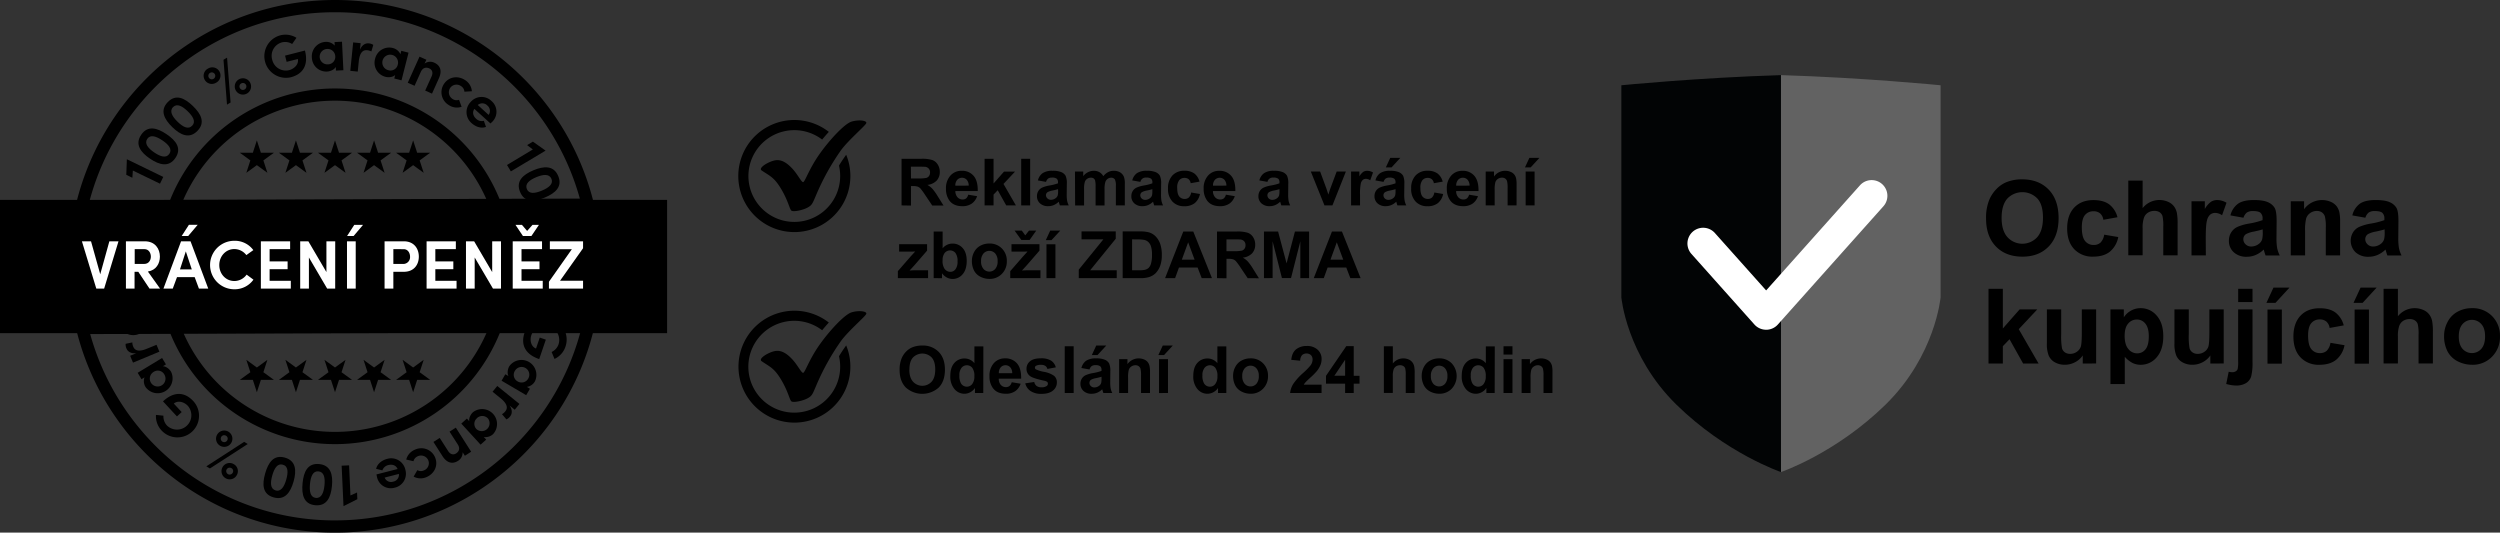 <svg xmlns="http://www.w3.org/2000/svg" xmlns:xlink="http://www.w3.org/1999/xlink"
     id="a64a2e53-321a-4b37-ae63-598e8778d7ee" data-name="Layer 1" viewBox="0 0 1340.52 285.6">
  <rect x="0" y="0" width="1340.52" height="285.6" fill="#333333" stroke="none"/>
  <defs>
    <clipPath id="ecb5b73b-c7bc-465d-aa80-4efab148ccb5" transform="translate(-1.36 -2.61)">
      <rect x="-1356.33" y="-569.1" width="1967.2" height="983.6" fill="none"></rect>
    </clipPath>
  </defs>
  <g>
    <g>
      <path d="M956.33,42.89V255.73s29.43-10,56.15-36.23S1041.92,162,1041.92,162V48.33S1000.71,44.25,956.33,42.89Z"
            transform="translate(-1.36 -2.61)" fill="#626262"></path>
      <path d="M956.33,42.89V255.73s-29.44-10-56.15-36.23S870.74,162,870.74,162V48.33S912,44.25,956.33,42.89Z"
            transform="translate(-1.36 -2.61)" fill="#020405"></path>
    </g>
    <path
      d="M948.38,179.42a8.42,8.42,0,0,1-6.29-2.81l-33.77-37.84a8.42,8.42,0,0,1,12.57-11.22l27.49,30.79L998.67,102a8.43,8.43,0,1,1,12.58,11.23l-56.59,63.39a8.42,8.42,0,0,1-6.28,2.81Z"
      transform="translate(-1.36 -2.61)" fill="#fff"></path>
  </g>
  <g>
    <path
      d="M1066.3,119.75a25.31,25.31,0,0,1,1.84-10.28,18.78,18.78,0,0,1,3.73-5.5,15.74,15.74,0,0,1,5.18-3.61,22,22,0,0,1,8.64-1.58q8.86,0,14.18,5.49t5.32,15.29q0,9.7-5.28,15.19t-14.11,5.48q-8.94,0-14.22-5.46T1066.3,119.75Zm8.34-.28q0,6.81,3.15,10.33a10.81,10.81,0,0,0,15.93,0q3.09-3.48,3.1-10.46t-3-10.28a11.2,11.2,0,0,0-16.09,0Q1074.64,112.56,1074.64,119.47Z"
      transform="translate(-1.36 -2.61)"></path>
    <path
      d="M1136.77,119.09l-7.58,1.37a5.5,5.5,0,0,0-1.73-3.42,5.29,5.29,0,0,0-3.52-1.15,5.75,5.75,0,0,0-4.58,2q-1.71,2-1.71,6.64,0,5.16,1.74,7.3a5.7,5.7,0,0,0,4.66,2.13,5.24,5.24,0,0,0,3.59-1.24,7.48,7.48,0,0,0,2-4.28l7.55,1.28a13.41,13.41,0,0,1-4.51,7.85q-3.33,2.65-8.94,2.65a13.29,13.29,0,0,1-10.16-4q-3.78-4-3.79-11.13t3.8-11.19q3.81-4,10.28-4,5.31,0,8.44,2.28A12.65,12.65,0,0,1,1136.77,119.09Z"
      transform="translate(-1.36 -2.61)"></path>
    <path
      d="M1150.25,99.46V114.2a11.52,11.52,0,0,1,13.67-3.37,7.87,7.87,0,0,1,3.21,2.52,9,9,0,0,1,1.48,3.39,30.6,30.6,0,0,1,.4,5.77v17h-7.69V124.2a22.88,22.88,0,0,0-.43-5.79,3.89,3.89,0,0,0-1.55-2,5,5,0,0,0-2.77-.72,6.36,6.36,0,0,0-3.42.93,5.29,5.29,0,0,0-2.2,2.8,16.63,16.63,0,0,0-.7,5.54v14.54h-7.68V99.46Z"
      transform="translate(-1.36 -2.61)"></path>
    <path
      d="M1184.15,139.54h-7.68v-29h7.14v4.12a12.44,12.44,0,0,1,3.29-3.85,6.1,6.1,0,0,1,3.33-.93,9.68,9.68,0,0,1,5,1.45l-2.38,6.7a6.7,6.7,0,0,0-3.6-1.26,4.29,4.29,0,0,0-2.74.89,6,6,0,0,0-1.76,3.21q-.65,2.32-.65,9.74Z"
      transform="translate(-1.36 -2.61)"></path>
    <path
      d="M1204.33,119.36l-7-1.25a10.87,10.87,0,0,1,4.05-6.24c1.91-1.35,4.76-2,8.53-2q5.14,0,7.66,1.22a7.69,7.69,0,0,1,3.54,3.09q1,1.88,1,6.87l-.08,9a30.8,30.8,0,0,0,.37,5.65,16.77,16.77,0,0,0,1.38,3.89h-7.6c-.2-.51-.45-1.26-.74-2.26-.13-.46-.22-.76-.27-.91a13.78,13.78,0,0,1-4.21,2.87,12.05,12.05,0,0,1-4.79,1,9.92,9.92,0,0,1-7.07-2.43,8.11,8.11,0,0,1-2.58-6.16,8.25,8.25,0,0,1,1.17-4.38,7.77,7.77,0,0,1,3.3-3,25.88,25.88,0,0,1,6.11-1.79,42.14,42.14,0,0,0,7.47-1.88v-.77a4,4,0,0,0-1.1-3.16c-.73-.63-2.1-.94-4.13-.94a5.59,5.59,0,0,0-3.2.8A5.73,5.73,0,0,0,1204.33,119.36Zm10.29,6.24c-1,.33-2.55.72-4.68,1.18a14.14,14.14,0,0,0-4.18,1.33,3.21,3.21,0,0,0-1.51,2.71,3.74,3.74,0,0,0,1.21,2.79,4.17,4.17,0,0,0,3.06,1.18,6.65,6.65,0,0,0,4-1.37,4.86,4.86,0,0,0,1.84-2.54,15.28,15.28,0,0,0,.3-3.75Z"
      transform="translate(-1.36 -2.61)"></path>
    <path
      d="M1256.15,139.54h-7.68V124.72a23.3,23.3,0,0,0-.49-6.08,4.34,4.34,0,0,0-1.6-2.15,4.59,4.59,0,0,0-2.67-.76,6.15,6.15,0,0,0-3.58,1.09,5.57,5.57,0,0,0-2.18,2.9,25.23,25.23,0,0,0-.58,6.67v13.15h-7.69v-29h7.14v4.26a11.89,11.89,0,0,1,14.22-4,7.85,7.85,0,0,1,3.18,2.33,8.49,8.49,0,0,1,1.51,3.23,24.23,24.23,0,0,1,.42,5.17Z"
      transform="translate(-1.36 -2.61)"></path>
    <path
      d="M1269.69,119.36l-7-1.25a10.92,10.92,0,0,1,4-6.24c1.91-1.35,4.76-2,8.53-2q5.14,0,7.66,1.22a7.64,7.64,0,0,1,3.54,3.09q1,1.88,1,6.87l-.08,9a31.74,31.74,0,0,0,.37,5.65,16.77,16.77,0,0,0,1.38,3.89h-7.6c-.2-.51-.45-1.26-.74-2.26-.13-.46-.22-.76-.27-.91a13.66,13.66,0,0,1-4.21,2.87,12.05,12.05,0,0,1-4.79,1,9.92,9.92,0,0,1-7.07-2.43,8.67,8.67,0,0,1-1.4-10.54,7.69,7.69,0,0,1,3.29-3,25.88,25.88,0,0,1,6.11-1.79,42.14,42.14,0,0,0,7.47-1.88v-.77a4,4,0,0,0-1.1-3.16c-.73-.63-2.1-.94-4.13-.94a5.53,5.53,0,0,0-3.19.8A5.6,5.6,0,0,0,1269.69,119.36ZM1280,125.6c-1,.33-2.55.72-4.68,1.18a14.14,14.14,0,0,0-4.18,1.33,3.24,3.24,0,0,0-1.51,2.71,3.77,3.77,0,0,0,1.21,2.79,4.17,4.17,0,0,0,3.06,1.18,6.63,6.63,0,0,0,4-1.37,4.86,4.86,0,0,0,1.84-2.54,15.28,15.28,0,0,0,.3-3.75Z"
      transform="translate(-1.36 -2.61)"></path>
    <path d="M1067.62,197.55V157.46h7.68v21.27l9-10.22h9.46l-9.93,10.61,10.64,18.43h-8.29l-7.3-13.05-3.58,3.75v9.3Z"
          transform="translate(-1.36 -2.61)"></path>
    <path
      d="M1118.15,197.55V193.2a11.19,11.19,0,0,1-4.17,3.66,11.75,11.75,0,0,1-5.46,1.34,10.74,10.74,0,0,1-5.25-1.28,7.58,7.58,0,0,1-3.36-3.61,16.16,16.16,0,0,1-1-6.43V168.51h7.68v13.34a37.15,37.15,0,0,0,.43,7.51,4.06,4.06,0,0,0,1.54,2.18,4.76,4.76,0,0,0,2.85.81,6,6,0,0,0,3.52-1.08,5.53,5.53,0,0,0,2.14-2.68q.57-1.6.57-7.83V168.51h7.68v29Z"
      transform="translate(-1.36 -2.61)"></path>
    <path
      d="M1133,168.51h7.17v4.26a10.64,10.64,0,0,1,3.77-3.55,10.42,10.42,0,0,1,5.28-1.37,11.07,11.07,0,0,1,8.58,4q3.53,4,3.53,11.05,0,7.27-3.55,11.31a11.08,11.08,0,0,1-8.62,4,9.76,9.76,0,0,1-4.36-1,14.57,14.57,0,0,1-4.11-3.28v14.63H1133Zm7.6,14q0,4.91,2,7.24a6,6,0,0,0,4.73,2.33,5.54,5.54,0,0,0,4.45-2.14q1.79-2.15,1.78-7,0-4.57-1.83-6.79a5.69,5.69,0,0,0-4.54-2.21,5.89,5.89,0,0,0-4.68,2.17Q1140.62,178.27,1140.62,182.53Z"
      transform="translate(-1.36 -2.61)"></path>
    <path
      d="M1186.56,197.55V193.2a11.19,11.19,0,0,1-4.17,3.66,11.71,11.71,0,0,1-5.45,1.34,10.74,10.74,0,0,1-5.25-1.28,7.65,7.65,0,0,1-3.37-3.61,16.16,16.16,0,0,1-1-6.43V168.51H1175v13.34a37.48,37.48,0,0,0,.42,7.51,4,4,0,0,0,1.55,2.18,4.7,4.7,0,0,0,2.84.81,6.06,6.06,0,0,0,3.53-1.08,5.45,5.45,0,0,0,2.13-2.68q.57-1.6.57-7.83V168.51h7.69v29Z"
      transform="translate(-1.36 -2.61)"></path>
    <path
      d="M1209.17,168.51v28.13a29.44,29.44,0,0,1-.72,7.84,6.34,6.34,0,0,1-2.79,3.57,9.88,9.88,0,0,1-5.26,1.28,17.2,17.2,0,0,1-2.48-.2,29.12,29.12,0,0,1-2.85-.62l1.33-6.56,1,.18a7.25,7.25,0,0,0,.89.06,3.46,3.46,0,0,0,1.93-.5,2.44,2.44,0,0,0,1-1.22,19.36,19.36,0,0,0,.25-4.26v-27.7Zm-7.68-3.94v-7.11h7.68v7.11Z"
      transform="translate(-1.36 -2.61)"></path>
    <path d="M1216.64,165l3.77-8.17H1229l-7.52,8.17Zm.57,32.6v-29h7.69v29Z" transform="translate(-1.36 -2.61)"></path>
    <path
      d="M1258.09,177.09l-7.57,1.37a5.56,5.56,0,0,0-1.74-3.42,5.26,5.26,0,0,0-3.51-1.15,5.71,5.71,0,0,0-4.58,2q-1.71,2-1.71,6.63,0,5.16,1.74,7.3a5.69,5.69,0,0,0,4.66,2.13,5.21,5.21,0,0,0,3.58-1.24,7.48,7.48,0,0,0,2-4.28l7.55,1.28a13.39,13.39,0,0,1-4.52,7.85q-3.33,2.65-8.94,2.65a13.32,13.32,0,0,1-10.16-4q-3.78-4-3.78-11.13t3.8-11.19q3.8-4,10.28-4,5.31,0,8.43,2.28A12.65,12.65,0,0,1,1258.09,177.09Z"
      transform="translate(-1.36 -2.61)"></path>
    <path d="M1263.34,165l3.78-8.17h8.61l-7.52,8.17Zm.58,32.6v-29h7.68v29Z" transform="translate(-1.36 -2.61)"></path>
    <path
      d="M1287.13,157.46V172.2a11.52,11.52,0,0,1,13.67-3.37,7.84,7.84,0,0,1,3.22,2.52,9,9,0,0,1,1.47,3.39,29.76,29.76,0,0,1,.4,5.77v17h-7.68V182.21a22.75,22.75,0,0,0-.44-5.8,3.84,3.84,0,0,0-1.55-2,5,5,0,0,0-2.77-.72,6.36,6.36,0,0,0-3.42.93,5.34,5.34,0,0,0-2.2,2.8,16.63,16.63,0,0,0-.7,5.54v14.55h-7.68V157.46Z"
      transform="translate(-1.36 -2.61)"></path>
    <path
      d="M1311.9,182.62a15.64,15.64,0,0,1,1.89-7.41,12.9,12.9,0,0,1,5.35-5.47,15.82,15.82,0,0,1,7.72-1.89,14.49,14.49,0,0,1,10.8,4.28,14.77,14.77,0,0,1,4.21,10.81,14.94,14.94,0,0,1-4.25,10.93,14.35,14.35,0,0,1-10.7,4.33,16.94,16.94,0,0,1-7.62-1.8,12.48,12.48,0,0,1-5.51-5.29A17.63,17.63,0,0,1,1311.9,182.62Zm7.88.41q0,4.32,2,6.61a6.69,6.69,0,0,0,10.1,0q2-2.29,2-6.67t-2-6.56a6.69,6.69,0,0,0-10.1,0Q1319.78,178.71,1319.78,183Z"
      transform="translate(-1.36 -2.61)"></path>
  </g>
  <g>
    <path
      d="M484.78,112.75v-25h10.65a18.3,18.3,0,0,1,5.84.67,5.74,5.74,0,0,1,2.91,2.41,7.19,7.19,0,0,1,1.1,3.94,6.71,6.71,0,0,1-1.66,4.66,8,8,0,0,1-5,2.32,11.25,11.25,0,0,1,2.71,2.1,29,29,0,0,1,2.88,4.06l3.06,4.89h-6.05l-3.66-5.45a37.25,37.25,0,0,0-2.66-3.68,3.81,3.81,0,0,0-1.52-1,8.28,8.28,0,0,0-2.55-.29h-1v10.46Zm5.06-14.46h3.75a19.76,19.76,0,0,0,4.54-.3,2.73,2.73,0,0,0,1.42-1.06,3.28,3.28,0,0,0,.51-1.88,3,3,0,0,0-.67-2,3.13,3.13,0,0,0-1.91-1c-.41,0-1.64-.08-3.69-.08h-4Z"
      transform="translate(-1.36 -2.61)"></path>
    <path
      d="M520.52,107l4.78.8a7.84,7.84,0,0,1-2.91,4,8.62,8.62,0,0,1-5,1.37c-3.16,0-5.49-1-7-3.09a10.44,10.44,0,0,1-1.79-6.26A10,10,0,0,1,511,96.75a7.78,7.78,0,0,1,6-2.56,8,8,0,0,1,6.39,2.68q2.34,2.67,2.24,8.19h-12a4.86,4.86,0,0,0,1.16,3.33,3.64,3.64,0,0,0,2.77,1.18,3,3,0,0,0,1.9-.61A3.8,3.8,0,0,0,520.52,107Zm.27-4.86A4.63,4.63,0,0,0,519.72,99a3.48,3.48,0,0,0-5.1.06,4.41,4.41,0,0,0-1,3.11Z"
      transform="translate(-1.36 -2.61)"></path>
    <path d="M529.3,112.75v-25h4.81V101l5.62-6.39h5.91l-6.2,6.63,6.65,11.52h-5.18l-4.57-8.15-2.23,2.34v5.81Z"
          transform="translate(-1.36 -2.61)"></path>
    <path d="M548.94,112.75v-25h4.8v25Z" transform="translate(-1.36 -2.61)"></path>
    <path
      d="M562.25,100.14l-4.35-.79a6.75,6.75,0,0,1,2.52-3.89,9.23,9.23,0,0,1,5.34-1.27,11.59,11.59,0,0,1,4.78.76,4.74,4.74,0,0,1,2.21,1.93,9.88,9.88,0,0,1,.65,4.3l-.06,5.61a19.91,19.91,0,0,0,.23,3.53,10.53,10.53,0,0,0,.87,2.43h-4.75c-.13-.32-.28-.79-.46-1.42a5.4,5.4,0,0,0-.18-.56,8.37,8.37,0,0,1-2.63,1.79,7.5,7.5,0,0,1-3,.6,6.17,6.17,0,0,1-4.42-1.52,5.06,5.06,0,0,1-1.61-3.84,5.19,5.19,0,0,1,.73-2.75,4.85,4.85,0,0,1,2.06-1.84,16.17,16.17,0,0,1,3.82-1.12,26.46,26.46,0,0,0,4.67-1.18v-.48a2.5,2.5,0,0,0-.68-2,4.08,4.08,0,0,0-2.59-.59,3.44,3.44,0,0,0-2,.5A3.56,3.56,0,0,0,562.25,100.14Zm6.43,3.9c-.62.2-1.59.45-2.92.73a9,9,0,0,0-2.62.84,2,2,0,0,0-.94,1.69A2.36,2.36,0,0,0,563,109a2.63,2.63,0,0,0,1.92.74,4.19,4.19,0,0,0,2.48-.86,3,3,0,0,0,1.14-1.58,9.31,9.31,0,0,0,.19-2.35Z"
      transform="translate(-1.36 -2.61)"></path>
    <path
      d="M577.77,94.6h4.43v2.48a7.13,7.13,0,0,1,5.65-2.89,6.09,6.09,0,0,1,3,.72,5.56,5.56,0,0,1,2.1,2.17,8.44,8.44,0,0,1,2.58-2.17,6.32,6.32,0,0,1,3-.72,6.58,6.58,0,0,1,3.38.81A5.06,5.06,0,0,1,604,97.39a10.32,10.32,0,0,1,.5,3.76v11.6h-4.81V102.38a7.79,7.79,0,0,0-.49-3.49,2.29,2.29,0,0,0-2-1,3.25,3.25,0,0,0-1.9.61,3.4,3.4,0,0,0-1.28,1.81,13,13,0,0,0-.39,3.75v8.71h-4.81v-9.94a13.94,13.94,0,0,0-.25-3.42,2.26,2.26,0,0,0-.8-1.15,2.51,2.51,0,0,0-1.46-.37,3.49,3.49,0,0,0-2,.6,3.22,3.22,0,0,0-1.27,1.72,12.64,12.64,0,0,0-.39,3.74v8.82h-4.8Z"
      transform="translate(-1.36 -2.61)"></path>
    <path
      d="M612.84,100.14l-4.36-.79A6.76,6.76,0,0,1,611,95.46a9.2,9.2,0,0,1,5.33-1.27,11.65,11.65,0,0,1,4.79.76,4.79,4.79,0,0,1,2.21,1.93,9.92,9.92,0,0,1,.64,4.3l-.05,5.61a19.91,19.91,0,0,0,.23,3.53,10,10,0,0,0,.86,2.43h-4.75c-.12-.32-.28-.79-.46-1.42-.08-.28-.13-.47-.17-.56a8.48,8.48,0,0,1-2.63,1.79,7.53,7.53,0,0,1-3,.6,6.17,6.17,0,0,1-4.42-1.52A5,5,0,0,1,608,107.8a5.19,5.19,0,0,1,.73-2.75,4.85,4.85,0,0,1,2.06-1.84,15.87,15.87,0,0,1,3.82-1.12,26.29,26.29,0,0,0,4.66-1.18v-.48a2.46,2.46,0,0,0-.68-2,4,4,0,0,0-2.58-.59,2.87,2.87,0,0,0-3.16,2.27Zm6.42,3.9a29.39,29.39,0,0,1-2.92.73,9,9,0,0,0-2.61.84,2,2,0,0,0-.94,1.69,2.36,2.36,0,0,0,.75,1.74,2.62,2.62,0,0,0,1.91.74,4.15,4.15,0,0,0,2.48-.86,3.06,3.06,0,0,0,1.15-1.58,10,10,0,0,0,.18-2.35Z"
      transform="translate(-1.36 -2.61)"></path>
    <path
      d="M644.54,100l-4.73.85a3.46,3.46,0,0,0-1.09-2.13,3.27,3.27,0,0,0-2.2-.72,3.58,3.58,0,0,0-2.86,1.24,6.37,6.37,0,0,0-1.07,4.14c0,2.16.37,3.68,1.09,4.57a3.57,3.57,0,0,0,2.91,1.33,3.23,3.23,0,0,0,2.24-.78,4.69,4.69,0,0,0,1.23-2.67l4.72.8a8.38,8.38,0,0,1-2.82,4.91,8.75,8.75,0,0,1-5.59,1.65,8.3,8.3,0,0,1-6.35-2.51,9.71,9.71,0,0,1-2.36-7,9.78,9.78,0,0,1,2.37-7,8.44,8.44,0,0,1,6.43-2.51,8.78,8.78,0,0,1,5.27,1.43A7.92,7.92,0,0,1,644.54,100Z"
      transform="translate(-1.36 -2.61)"></path>
    <path
      d="M658.69,107l4.78.8a7.84,7.84,0,0,1-2.91,4,8.62,8.62,0,0,1-5,1.37c-3.16,0-5.49-1-7-3.09a10.44,10.44,0,0,1-1.79-6.26,10,10,0,0,1,2.36-7.06,7.78,7.78,0,0,1,6-2.56,8,8,0,0,1,6.39,2.68q2.34,2.67,2.24,8.19h-12a4.86,4.86,0,0,0,1.16,3.33,3.64,3.64,0,0,0,2.77,1.18,3,3,0,0,0,1.9-.61A3.8,3.8,0,0,0,658.69,107Zm.27-4.86A4.63,4.63,0,0,0,657.89,99a3.48,3.48,0,0,0-5.1.06,4.41,4.41,0,0,0-1,3.11Z"
      transform="translate(-1.36 -2.61)"></path>
    <path
      d="M681,100.14l-4.36-.79a6.76,6.76,0,0,1,2.53-3.89,9.2,9.2,0,0,1,5.33-1.27,11.65,11.65,0,0,1,4.79.76,4.84,4.84,0,0,1,2.21,1.93,9.92,9.92,0,0,1,.64,4.3l-.05,5.61a19.91,19.91,0,0,0,.23,3.53,10,10,0,0,0,.86,2.43h-4.75c-.12-.32-.28-.79-.46-1.42-.08-.28-.14-.47-.17-.56a8.48,8.48,0,0,1-2.63,1.79,7.53,7.53,0,0,1-3,.6,6.17,6.17,0,0,1-4.42-1.52,5,5,0,0,1-1.62-3.84,5.19,5.19,0,0,1,.74-2.75,4.79,4.79,0,0,1,2.06-1.84,15.87,15.87,0,0,1,3.82-1.12,26.29,26.29,0,0,0,4.66-1.18v-.48a2.46,2.46,0,0,0-.68-2,4.07,4.07,0,0,0-2.58-.59,2.87,2.87,0,0,0-3.16,2.27Zm6.42,3.9c-.61.2-1.59.45-2.92.73a9,9,0,0,0-2.61.84,2,2,0,0,0-.94,1.69,2.36,2.36,0,0,0,.75,1.74,2.62,2.62,0,0,0,1.91.74,4.17,4.17,0,0,0,2.48-.86,3.06,3.06,0,0,0,1.15-1.58,10,10,0,0,0,.18-2.35Z"
      transform="translate(-1.36 -2.61)"></path>
    <path
      d="M711.55,112.75,704.23,94.6h5l3.41,9.27,1,3.09c.26-.79.42-1.3.49-1.56q.24-.77.51-1.53l3.46-9.27h4.93l-7.21,18.15Z"
      transform="translate(-1.36 -2.61)"></path>
    <path
      d="M730.62,112.75h-4.8V94.6h4.46v2.58a7.85,7.85,0,0,1,2.06-2.41,3.84,3.84,0,0,1,2.07-.58,6.16,6.16,0,0,1,3.17.91l-1.49,4.19a4.17,4.17,0,0,0-2.26-.79,2.68,2.68,0,0,0-1.71.56,3.82,3.82,0,0,0-1.1,2,28.47,28.47,0,0,0-.4,6.09Z"
      transform="translate(-1.36 -2.61)"></path>
    <path
      d="M743.23,100.14l-4.35-.79a6.75,6.75,0,0,1,2.52-3.89,9.23,9.23,0,0,1,5.34-1.27,11.59,11.59,0,0,1,4.78.76,4.81,4.81,0,0,1,2.22,1.93,10.07,10.07,0,0,1,.64,4.3l-.06,5.61a18.79,18.79,0,0,0,.24,3.53,10,10,0,0,0,.86,2.43h-4.75c-.13-.32-.28-.79-.46-1.42a5.4,5.4,0,0,0-.18-.56,8.37,8.37,0,0,1-2.63,1.79,7.5,7.5,0,0,1-3,.6,6.17,6.17,0,0,1-4.42-1.52,5.06,5.06,0,0,1-1.61-3.84,5.19,5.19,0,0,1,.73-2.75,4.85,4.85,0,0,1,2.06-1.84,16.17,16.17,0,0,1,3.82-1.12,26.46,26.46,0,0,0,4.67-1.18v-.48a2.5,2.5,0,0,0-.68-2,4.07,4.07,0,0,0-2.58-.59,3.46,3.46,0,0,0-2,.5A3.56,3.56,0,0,0,743.23,100.14Zm6.43,3.9c-.62.2-1.59.45-2.92.73a9,9,0,0,0-2.62.84,2,2,0,0,0-.94,1.69,2.36,2.36,0,0,0,.75,1.74,2.65,2.65,0,0,0,1.92.74,4.19,4.19,0,0,0,2.48-.86,3,3,0,0,0,1.14-1.58,9.31,9.31,0,0,0,.19-2.35Zm-5.2-11.66,2.36-5.11h5.39l-4.7,5.11Z"
      transform="translate(-1.36 -2.61)"></path>
    <path
      d="M774.94,100l-4.74.85a3.46,3.46,0,0,0-1.08-2.13,3.29,3.29,0,0,0-2.2-.72,3.56,3.56,0,0,0-2.86,1.24,6.31,6.31,0,0,0-1.07,4.14c0,2.16.36,3.68,1.08,4.57a3.61,3.61,0,0,0,2.92,1.33,3.23,3.23,0,0,0,2.24-.78,4.69,4.69,0,0,0,1.23-2.67l4.71.8a8.38,8.38,0,0,1-2.82,4.91,8.74,8.74,0,0,1-5.58,1.65,8.27,8.27,0,0,1-6.35-2.51,9.71,9.71,0,0,1-2.37-7,9.74,9.74,0,0,1,2.38-7,8.42,8.42,0,0,1,6.42-2.51,8.76,8.76,0,0,1,5.27,1.43A7.93,7.93,0,0,1,774.94,100Z"
      transform="translate(-1.36 -2.61)"></path>
    <path
      d="M789.08,107l4.79.8a8,8,0,0,1-2.91,4,8.63,8.63,0,0,1-5,1.37c-3.15,0-5.49-1-7-3.09a10.38,10.38,0,0,1-1.8-6.26,10,10,0,0,1,2.36-7.06,7.78,7.78,0,0,1,6-2.56,8,8,0,0,1,6.39,2.68q2.34,2.67,2.24,8.19h-12a4.86,4.86,0,0,0,1.16,3.33,3.63,3.63,0,0,0,2.77,1.18,2.92,2.92,0,0,0,1.89-.61A3.74,3.74,0,0,0,789.08,107Zm.28-4.86A4.68,4.68,0,0,0,788.28,99a3.29,3.29,0,0,0-2.49-1.08,3.34,3.34,0,0,0-2.6,1.14,4.47,4.47,0,0,0-1,3.11Z"
      transform="translate(-1.36 -2.61)"></path>
    <path
      d="M814.55,112.75h-4.8v-9.26a14.45,14.45,0,0,0-.31-3.8,2.68,2.68,0,0,0-1-1.34,2.86,2.86,0,0,0-1.67-.48,3.9,3.9,0,0,0-2.24.68,3.5,3.5,0,0,0-1.36,1.81,16,16,0,0,0-.36,4.17v8.22H798V94.6h4.46v2.67a7.26,7.26,0,0,1,6-3.08,7.05,7.05,0,0,1,2.9.58,4.76,4.76,0,0,1,2,1.46,5.17,5.17,0,0,1,.94,2,14.78,14.78,0,0,1,.27,3.23Z"
      transform="translate(-1.36 -2.61)"></path>
    <path d="M819.06,92.38l2.36-5.11h5.38l-4.7,5.11Zm.36,20.37V94.6h4.8v18.15Z"
          transform="translate(-1.36 -2.61)"></path>
    <path
      d="M482.8,151.75V148l6.8-7.81c1.12-1.28,1.95-2.18,2.48-2.72-.56,0-1.29.06-2.2.07l-6.41,0v-4h15V137l-6.93,8-2.45,2.65c1.33-.08,2.16-.12,2.48-.12H499v4.22Z"
      transform="translate(-1.36 -2.61)"></path>
    <path
      d="M502,151.75v-25h4.8v9a6.82,6.82,0,0,1,5.26-2.53,7.09,7.09,0,0,1,5.49,2.4c1.45,1.61,2.17,3.9,2.17,6.9s-.74,5.49-2.21,7.16a6.9,6.9,0,0,1-5.38,2.51,6.59,6.59,0,0,1-3.06-.78,7.27,7.27,0,0,1-2.61-2.29v2.66Zm4.77-9.47a7.65,7.65,0,0,0,.89,4.17,3.78,3.78,0,0,0,3.31,1.92,3.39,3.39,0,0,0,2.71-1.36,6.66,6.66,0,0,0,1.12-4.28,7.12,7.12,0,0,0-1.13-4.49,3.74,3.74,0,0,0-5.76,0A6.16,6.16,0,0,0,506.8,142.28Z"
      transform="translate(-1.36 -2.61)"></path>
    <path
      d="M522.5,142.42a9.89,9.89,0,0,1,1.18-4.63,8.16,8.16,0,0,1,3.34-3.42,10,10,0,0,1,4.83-1.18,9,9,0,0,1,6.75,2.68,9.2,9.2,0,0,1,2.63,6.76,9.33,9.33,0,0,1-2.65,6.82,9,9,0,0,1-6.7,2.71,10.38,10.38,0,0,1-4.75-1.13,7.71,7.71,0,0,1-3.45-3.3A11.11,11.11,0,0,1,522.5,142.42Zm4.92.26a6,6,0,0,0,1.29,4.13,4.18,4.18,0,0,0,6.31,0,6.07,6.07,0,0,0,1.27-4.17,6,6,0,0,0-1.27-4.1,4.2,4.2,0,0,0-6.31,0A6,6,0,0,0,527.42,142.68Z"
      transform="translate(-1.36 -2.61)"></path>
    <path
      d="M543.06,151.75V148l6.8-7.81c1.12-1.28,1.95-2.18,2.48-2.72-.56,0-1.29.06-2.2.07l-6.41,0v-4h15V137l-6.94,8-2.44,2.65c1.33-.08,2.16-.12,2.48-.12h7.43v4.22Zm2.33-25.48h3.87l1.85,2.55,2-2.55H557l-3.54,5H549Z"
      transform="translate(-1.36 -2.61)"></path>
    <path d="M562.13,131.38l2.36-5.11h5.39l-4.7,5.11Zm.36,20.37V133.6h4.8v18.15Z"
          transform="translate(-1.36 -2.61)"></path>
    <path d="M579.8,151.75v-4.56L593,130.94H581.29V126.7h18.34v3.93l-13.72,16.9h14.25v4.22Z"
          transform="translate(-1.36 -2.61)"></path>
    <path
      d="M603.34,126.7h9.24a18,18,0,0,1,4.77.48,8.4,8.4,0,0,1,3.78,2.3,11,11,0,0,1,2.39,4.06,18.44,18.44,0,0,1,.82,5.93,16.57,16.57,0,0,1-.77,5.33,11.11,11.11,0,0,1-2.68,4.42,8.84,8.84,0,0,1-3.56,2,15,15,0,0,1-4.47.53h-9.52Zm5.06,4.24v16.59h3.77a13.73,13.73,0,0,0,3.06-.24,4.6,4.6,0,0,0,2-1,5.32,5.32,0,0,0,1.33-2.42,16.41,16.41,0,0,0,.51-4.59,15.08,15.08,0,0,0-.51-4.46,5.68,5.68,0,0,0-1.44-2.42,4.65,4.65,0,0,0-2.34-1.18,22.87,22.87,0,0,0-4.15-.24Z"
      transform="translate(-1.36 -2.61)"></path>
    <path d="M651.22,151.75h-5.5l-2.19-5.69h-10l-2.07,5.69h-5.37l9.76-25h5.35Zm-9.31-9.91-3.45-9.3-3.39,9.3Z"
          transform="translate(-1.36 -2.61)"></path>
    <path
      d="M653.92,151.75v-25h10.65a18.3,18.3,0,0,1,5.84.67,5.74,5.74,0,0,1,2.91,2.41,7.18,7.18,0,0,1,1.09,3.94,6.71,6.71,0,0,1-1.65,4.66,8,8,0,0,1-5,2.32,11.45,11.45,0,0,1,2.71,2.1,29,29,0,0,1,2.88,4.06l3.06,4.89H670.4l-3.66-5.45a35.12,35.12,0,0,0-2.67-3.68,3.74,3.74,0,0,0-1.52-1,8.16,8.16,0,0,0-2.54-.29h-1v10.46ZM659,137.29h3.74a19.81,19.81,0,0,0,4.55-.3,2.77,2.77,0,0,0,1.42-1.06,3.28,3.28,0,0,0,.51-1.88,3,3,0,0,0-.67-2,3.13,3.13,0,0,0-1.91-1c-.41-.05-1.64-.08-3.69-.08H659Z"
      transform="translate(-1.36 -2.61)"></path>
    <path d="M679.11,151.75v-25h7.57l4.55,17.09,4.49-17.09h7.59v25h-4.7V132l-5,19.72h-4.87l-5-19.72v19.72Z"
          transform="translate(-1.36 -2.61)"></path>
    <path d="M730.93,151.75h-5.5l-2.19-5.69h-10l-2.06,5.69h-5.37l9.76-25h5.35Zm-9.32-9.91-3.45-9.3-3.38,9.3Z"
          transform="translate(-1.36 -2.61)"></path>
  </g>
  <g>
    <path
      d="M483.74,201a15.79,15.79,0,0,1,1.15-6.42,11.75,11.75,0,0,1,2.33-3.44,9.78,9.78,0,0,1,3.24-2.25,13.76,13.76,0,0,1,5.4-1,11.77,11.77,0,0,1,8.86,3.43q3.33,3.44,3.32,9.55t-3.29,9.5a13.19,13.19,0,0,1-17.71,0Q483.74,206.95,483.74,201Zm5.21-.17q0,4.26,2,6.45a6.75,6.75,0,0,0,9.95,0c1.3-1.45,1.94-3.63,1.94-6.54s-.63-5-1.88-6.42a7,7,0,0,0-10.06,0C489.59,195.76,489,197.91,489,200.79Z"
      transform="translate(-1.36 -2.61)"></path>
    <path
      d="M528.6,213.34h-4.46v-2.67a7.19,7.19,0,0,1-2.62,2.32,6.84,6.84,0,0,1-3,.76,6.92,6.92,0,0,1-5.36-2.52,10.25,10.25,0,0,1-2.23-7q0-4.6,2.17-7a7.09,7.09,0,0,1,5.49-2.4,6.77,6.77,0,0,1,5.26,2.53v-9h4.8Zm-12.81-9.47a8.23,8.23,0,0,0,.8,4.2,3.62,3.62,0,0,0,3.25,1.88,3.55,3.55,0,0,0,2.82-1.41,6.52,6.52,0,0,0,1.16-4.21,7.14,7.14,0,0,0-1.13-4.5,3.7,3.7,0,0,0-5.75,0A6.15,6.15,0,0,0,515.79,203.87Z"
      transform="translate(-1.36 -2.61)"></path>
    <path
      d="M543.85,207.56l4.78.8a7.75,7.75,0,0,1-2.91,4,8.55,8.55,0,0,1-5,1.38c-3.16,0-5.49-1-7-3.1a10.34,10.34,0,0,1-1.79-6.25,10,10,0,0,1,2.35-7.07,7.79,7.79,0,0,1,6-2.55,8.06,8.06,0,0,1,6.39,2.67q2.34,2.69,2.24,8.2h-12A4.83,4.83,0,0,0,538,209a3.64,3.64,0,0,0,2.77,1.19,3,3,0,0,0,1.9-.62A3.8,3.8,0,0,0,543.85,207.56Zm.27-4.85a4.57,4.57,0,0,0-1.08-3.17,3.27,3.27,0,0,0-2.49-1.09,3.32,3.32,0,0,0-2.6,1.15,4.45,4.45,0,0,0-1,3.11Z"
      transform="translate(-1.36 -2.61)"></path>
    <path
      d="M551.11,208.16l4.82-.74a3.47,3.47,0,0,0,1.25,2.13,4.16,4.16,0,0,0,2.63.73,4.7,4.7,0,0,0,2.8-.69,1.51,1.51,0,0,0,.63-1.28,1.25,1.25,0,0,0-.34-.9,3.84,3.84,0,0,0-1.6-.64c-3.88-.85-6.33-1.63-7.37-2.34a4.66,4.66,0,0,1-2.15-4.08,5.06,5.06,0,0,1,1.86-4q1.86-1.6,5.78-1.6A10,10,0,0,1,565,196a6.23,6.23,0,0,1,2.5,3.59l-4.53.84a2.8,2.8,0,0,0-1.1-1.63,4.1,4.1,0,0,0-2.32-.56,5.28,5.28,0,0,0-2.72.53,1.14,1.14,0,0,0-.54,1,1.06,1.06,0,0,0,.48.88A18.22,18.22,0,0,0,561.2,202a13.37,13.37,0,0,1,5.36,2.13,4.46,4.46,0,0,1,1.5,3.57A5.46,5.46,0,0,1,566,212q-2.09,1.8-6.17,1.8a10.07,10.07,0,0,1-5.87-1.51A6.9,6.9,0,0,1,551.11,208.16Z"
      transform="translate(-1.36 -2.61)"></path>
    <path d="M572.27,213.34V188.28h4.8v25.06Z" transform="translate(-1.36 -2.61)"></path>
    <path
      d="M585.58,200.72l-4.36-.78a6.83,6.83,0,0,1,2.53-3.9,9.3,9.3,0,0,1,5.33-1.26,11.45,11.45,0,0,1,4.79.76,4.74,4.74,0,0,1,2.21,1.93,9.86,9.86,0,0,1,.64,4.3l-.05,5.6a19.83,19.83,0,0,0,.23,3.53,10.3,10.3,0,0,0,.87,2.44H593c-.12-.32-.27-.79-.46-1.42-.08-.29-.13-.47-.17-.57a8.7,8.7,0,0,1-2.63,1.8,7.5,7.5,0,0,1-3,.6,6.21,6.21,0,0,1-4.42-1.52,5.09,5.09,0,0,1-1.61-3.85,5.15,5.15,0,0,1,.73-2.74,4.87,4.87,0,0,1,2.06-1.85,16.5,16.5,0,0,1,3.82-1.12,25.58,25.58,0,0,0,4.67-1.18V201a2.47,2.47,0,0,0-.69-2,4.09,4.09,0,0,0-2.58-.59,3.42,3.42,0,0,0-2,.51A3.47,3.47,0,0,0,585.58,200.72Zm6.43,3.9a29.87,29.87,0,0,1-2.93.74,8.8,8.8,0,0,0-2.61.83,2,2,0,0,0-.94,1.7,2.36,2.36,0,0,0,.75,1.74,2.62,2.62,0,0,0,1.92.73,4.13,4.13,0,0,0,2.47-.85,2.94,2.94,0,0,0,1.15-1.59,9.72,9.72,0,0,0,.19-2.34ZM586.81,193l2.36-5.11h5.38l-4.7,5.11Z"
      transform="translate(-1.36 -2.61)"></path>
    <path
      d="M618,213.34h-4.81v-9.27a14.72,14.72,0,0,0-.3-3.8,2.73,2.73,0,0,0-1-1.34,2.88,2.88,0,0,0-1.67-.48,3.83,3.83,0,0,0-2.24.69,3.46,3.46,0,0,0-1.36,1.81,15.82,15.82,0,0,0-.37,4.17v8.22h-4.8V195.19h4.46v2.66a7.46,7.46,0,0,1,8.89-2.5,4.85,4.85,0,0,1,2,1.46,5.36,5.36,0,0,1,.94,2,14.72,14.72,0,0,1,.27,3.23Z"
      transform="translate(-1.36 -2.61)"></path>
    <path d="M622.48,193l2.36-5.11h5.38l-4.7,5.11Zm.36,20.37V195.19h4.8v18.15Z"
          transform="translate(-1.36 -2.61)"></path>
    <path
      d="M658.93,213.34h-4.46v-2.67a7.27,7.27,0,0,1-2.62,2.32,6.84,6.84,0,0,1-3.05.76,6.92,6.92,0,0,1-5.36-2.52,10.25,10.25,0,0,1-2.23-7q0-4.6,2.17-7a7.07,7.07,0,0,1,5.48-2.4,6.79,6.79,0,0,1,5.27,2.53v-9h4.8Zm-12.82-9.47a8.21,8.21,0,0,0,.81,4.2,3.6,3.6,0,0,0,3.24,1.88,3.52,3.52,0,0,0,2.82-1.41,6.47,6.47,0,0,0,1.17-4.21,7.14,7.14,0,0,0-1.13-4.5,3.7,3.7,0,0,0-5.75,0A6.14,6.14,0,0,0,646.11,203.87Z"
      transform="translate(-1.36 -2.61)"></path>
    <path
      d="M662.55,204a9.86,9.86,0,0,1,1.18-4.63,8,8,0,0,1,3.34-3.42,9.87,9.87,0,0,1,4.83-1.18,9.05,9.05,0,0,1,6.75,2.67,9.24,9.24,0,0,1,2.63,6.76,9.36,9.36,0,0,1-2.65,6.83,9,9,0,0,1-6.7,2.71,10.51,10.51,0,0,1-4.75-1.13,7.78,7.78,0,0,1-3.45-3.31A11.07,11.07,0,0,1,662.55,204Zm4.92.25a6,6,0,0,0,1.29,4.14,4.2,4.2,0,0,0,6.31,0,6.1,6.1,0,0,0,1.27-4.17,6,6,0,0,0-1.27-4.1,4.18,4.18,0,0,0-6.31,0A6,6,0,0,0,667.47,204.26Z"
      transform="translate(-1.36 -2.61)"></path>
    <path
      d="M710,208.88v4.46H693.13a11.59,11.59,0,0,1,1.64-4.8,31.64,31.64,0,0,1,5.4-6,34.22,34.22,0,0,0,4-4.11,5.28,5.28,0,0,0,1-2.93,3.36,3.36,0,0,0-.86-2.47,3.65,3.65,0,0,0-4.78,0,4.66,4.66,0,0,0-1,3l-4.79-.48c.28-2.64,1.18-4.54,2.68-5.69a9,9,0,0,1,5.64-1.73,8.15,8.15,0,0,1,5.83,2,6.56,6.56,0,0,1,2.12,5,8.59,8.59,0,0,1-.61,3.23,13.08,13.08,0,0,1-1.92,3.2,31,31,0,0,1-3.14,3.2q-2.28,2.08-2.88,2.76a7.92,7.92,0,0,0-1,1.34Z"
      transform="translate(-1.36 -2.61)"></path>
    <path d="M722.62,213.34v-5H712.37v-4.21l10.87-15.91h4v15.89h3.11v4.23h-3.11v5Zm0-9.27v-8.56l-5.76,8.56Z"
          transform="translate(-1.36 -2.61)"></path>
    <path
      d="M748.21,188.28v9.22a7.2,7.2,0,0,1,8.54-2.11,4.88,4.88,0,0,1,2,1.58,5.55,5.55,0,0,1,.92,2.11,18.59,18.59,0,0,1,.25,3.61v10.65h-4.8v-9.59a13.69,13.69,0,0,0-.28-3.62,2.38,2.38,0,0,0-1-1.23,3.12,3.12,0,0,0-1.74-.45A4,4,0,0,0,750,199a3.39,3.39,0,0,0-1.38,1.75,10.59,10.59,0,0,0-.43,3.47v9.09H743.4V188.28Z"
      transform="translate(-1.36 -2.61)"></path>
    <path
      d="M763.69,204a9.75,9.75,0,0,1,1.18-4.63,8,8,0,0,1,3.34-3.42,9.87,9.87,0,0,1,4.83-1.18,9.09,9.09,0,0,1,6.75,2.67,10.05,10.05,0,0,1,0,13.59,9,9,0,0,1-6.69,2.71,10.58,10.58,0,0,1-4.76-1.13,7.71,7.71,0,0,1-3.44-3.31A11,11,0,0,1,763.69,204Zm4.92.25a6.05,6.05,0,0,0,1.28,4.14,4.21,4.21,0,0,0,6.32,0,6.1,6.1,0,0,0,1.27-4.17,6,6,0,0,0-1.27-4.1,4.19,4.19,0,0,0-6.32,0A6,6,0,0,0,768.61,204.26Z"
      transform="translate(-1.36 -2.61)"></path>
    <path
      d="M802.82,213.34h-4.46v-2.67a7.19,7.19,0,0,1-2.62,2.32,6.81,6.81,0,0,1-3,.76,6.93,6.93,0,0,1-5.36-2.52,10.3,10.3,0,0,1-2.23-7c0-3.07.73-5.41,2.17-7a7.09,7.09,0,0,1,5.49-2.4,6.77,6.77,0,0,1,5.26,2.53v-9h4.8ZM790,203.87a8.23,8.23,0,0,0,.8,4.2,3.62,3.62,0,0,0,3.25,1.88,3.55,3.55,0,0,0,2.82-1.41,6.52,6.52,0,0,0,1.16-4.21,7.14,7.14,0,0,0-1.13-4.5,3.7,3.7,0,0,0-5.75,0A6.15,6.15,0,0,0,790,203.87Z"
      transform="translate(-1.36 -2.61)"></path>
    <path d="M807.56,192.73v-4.45h4.8v4.45Zm0,20.61V195.19h4.8v18.15Z" transform="translate(-1.36 -2.61)"></path>
    <path
      d="M833.79,213.34H829v-9.27a14.12,14.12,0,0,0-.31-3.8,2.67,2.67,0,0,0-1-1.34,2.85,2.85,0,0,0-1.66-.48,3.81,3.81,0,0,0-2.24.69,3.41,3.41,0,0,0-1.36,1.81,15.39,15.39,0,0,0-.37,4.17v8.22h-4.8V195.19h4.46v2.66a7.46,7.46,0,0,1,8.89-2.5,4.92,4.92,0,0,1,2,1.46,5.36,5.36,0,0,1,.94,2,15.5,15.5,0,0,1,.26,3.23Z"
      transform="translate(-1.36 -2.61)"></path>
  </g>
  <g>
    <path
      d="M451.87,97a24.6,24.6,0,1,1-9.67-19.55c1.17-1.42,2.38-2.81,3.58-4.13a30.05,30.05,0,1,0,9.31,12.28c-1.21,1.65-2.53,3.63-3.86,5.8A24.59,24.59,0,0,1,451.87,97Z"
      transform="translate(-1.36 -2.61)"></path>
    <path
      d="M409.75,94c4.41,3,6.71,3.6,10.51,10s4.46,10.75,5.46,11.55,6-.2,8.6-1.6,2.69-2.17,5.12-7.85a127.58,127.58,0,0,1,13-23.12c4.2-5.59,13-13,13.43-14.35s-3.79-2-7.79-.85-12.42,10.46-17.5,17.75c-5.65,8.09-7.66,14.93-8.66,14.73S429,96,426.19,93s-5.74-5-9.14-4.43S407.72,92.62,409.75,94Z"
      transform="translate(-1.36 -2.61)"></path>
  </g>
  <g>
    <path
      d="M451.87,199.23a24.62,24.62,0,1,1-9.67-19.54c1.17-1.42,2.38-2.82,3.58-4.13a30,30,0,1,0,9.31,12.27c-1.21,1.66-2.53,3.64-3.86,5.81A24.57,24.57,0,0,1,451.87,199.23Z"
      transform="translate(-1.36 -2.61)"></path>
    <path
      d="M409.75,196.28c4.41,3.05,6.71,3.6,10.51,10s4.46,10.74,5.46,11.54,6-.2,8.6-1.6,2.69-2.17,5.12-7.84a127.24,127.24,0,0,1,13-23.12c4.2-5.6,13-13,13.43-14.36s-3.79-2-7.79-.84-12.42,10.46-17.5,17.74c-5.65,8.1-7.66,14.93-8.66,14.73s-2.95-4.27-5.75-7.27-5.74-5-9.14-4.43S407.72,194.87,409.75,196.28Z"
      transform="translate(-1.36 -2.61)"></path>
  </g>
  <g>
    <path d="M293.9,83.37,275.28,94.52l-2.07-3.45,13.86-8.31L284,80.41l3.1-1.86Z"
          transform="translate(-1.36 -2.61)"></path>
    <path
      d="M300.68,97c2.4,5.71-1.52,9.17-7.21,11.55s-10.83,2.73-13.23-3,1.46-9.25,7.11-11.62S298.27,91.22,300.68,97Zm-16.81,7c1.17,2.79,4.43,2.34,8.06.82s6.29-3.56,5.12-6.34-4.51-2.38-8.14-.86S282.68,101.17,283.87,104Z"
      transform="translate(-1.36 -2.61)"></path>
    <path
      d="M307.55,118.58c1.35,6-3.12,8.76-9.13,10.1s-11.15.77-12.5-5.28,3.07-8.85,9.05-10.18S306.2,112.5,307.55,118.58Zm-17.79,4c.66,2.95,3.95,3.09,7.79,2.23s6.82-2.39,6.16-5.34-4-3.13-7.86-2.27S289.09,119.54,289.76,122.54Z"
      transform="translate(-1.36 -2.61)"></path>
    <path
      d="M310.07,158.14l-21.2-11.56.09-2.23,21.21,11.57ZM296.86,157a4.36,4.36,0,0,1-4.58,4.21,4.31,4.31,0,0,1-4.17-4.58,4.25,4.25,0,0,1,4.54-4.17A4.3,4.3,0,0,1,296.86,157Zm-6.22-.26a1.83,1.83,0,0,0,1.75,1.94,1.89,1.89,0,0,0,1.95-1.78,1.85,1.85,0,0,0-1.79-1.92A1.79,1.79,0,0,0,290.64,156.73Zm20.11-10.6a4.36,4.36,0,0,1-4.58,4.2,4.31,4.31,0,0,1-4.17-4.58,4.26,4.26,0,0,1,4.54-4.17A4.32,4.32,0,0,1,310.75,146.13Zm-6.23-.27a1.85,1.85,0,0,0,1.76,1.95,1.89,1.89,0,0,0,1.94-1.79,1.84,1.84,0,0,0-1.79-1.92A1.8,1.8,0,0,0,304.52,145.86Z"
      transform="translate(-1.36 -2.61)"></path>
    <path
      d="M297.14,191.34a7.06,7.06,0,0,0,3.73-4.14,7.7,7.7,0,0,0-14.56-5c-1,2.82-.23,6.26,2.47,7.29l2-5.87,3.26,1.11-3.55,10.43c-7.86-2.68-9.94-8.06-7.84-14.21a11.59,11.59,0,0,1,21.94,7.48,11.13,11.13,0,0,1-5.9,6.65Z"
      transform="translate(-1.36 -2.61)"></path>
    <path
      d="M274,204.23c-.87-1.62-.29-4,.46-5.25a8,8,0,0,1,13.74,8.08,5.92,5.92,0,0,1-4.33,3l1.64,1-2,3.45-13.2-7.76,2-3.45Zm3.49-2.82a4,4,0,0,0,1.43,5.71,4.08,4.08,0,0,0,5.69-1.52,4.13,4.13,0,1,0-7.12-4.19Z"
      transform="translate(-1.36 -2.61)"></path>
    <path
      d="M265.47,212.67l2.52-3.1,11.9,9.63-2.52,3.11-2.8-2.27c1.67,2.36,1.43,4.49.33,5.84a5,5,0,0,1-2,1.61l-2.37-2.8a5.8,5.8,0,0,0,1.8-1.55c1.71-2.11.52-4.5-2.64-7.06Z"
      transform="translate(-1.36 -2.61)"></path>
    <path
      d="M253,228.5c-.37-1.8.88-3.88,2-4.88a8,8,0,0,1,10.78,11.74,6,6,0,0,1-5,1.58l1.28,1.4-3,2.7-10.35-11.28,3-2.71Zm4.15-1.68a4,4,0,0,0-.29,5.89A4.21,4.21,0,0,0,263,227,4.12,4.12,0,0,0,257.1,226.82Z"
      transform="translate(-1.36 -2.61)"></path>
    <path
      d="M242.4,234.06l3.37-2.15L254,244.82,250.64,247l-1.22-1.9A5.17,5.17,0,0,1,247,249.7c-3,1.93-6,1.19-8.36-2.48l-4.87-7.64,3.38-2.15,4.48,7c1.2,1.88,2.83,2.24,4.29,1.31s2.33-2.57.9-4.81Z"
      transform="translate(-1.36 -2.61)"></path>
    <path
      d="M230.15,258.39a7.78,7.78,0,0,1-7-.22l2-3.46a3.81,3.81,0,0,0,3.51.13A4.12,4.12,0,0,0,231,249.4a4.22,4.22,0,0,0-5.61-2.15,3.85,3.85,0,0,0-2.31,2.67l-3.89-.89a7.83,7.83,0,0,1,4.68-5.31,8,8,0,0,1,10.77,4.11C236.52,252.29,234.18,256.65,230.15,258.39Z"
      transform="translate(-1.36 -2.61)"></path>
    <path
      d="M203.23,257l11.31-2.9c-.77-1.93-2.72-2.69-4.92-2.12a4.32,4.32,0,0,0-3.22,2.86c-1.06-.27-2.25-.58-3.37-.83.72-2.9,3.28-4.67,6-5.37a7.76,7.76,0,0,1,9.68,5.81,7.66,7.66,0,0,1-5.71,9.66,7.54,7.54,0,0,1-9.5-5.76C203.41,258,203.29,257.39,203.23,257Zm4.39,1.69a3.65,3.65,0,0,0,4.53,2.19,3.76,3.76,0,0,0,3.1-4.15Z"
      transform="translate(-1.36 -2.61)"></path>
    <path d="M185.55,274l-1-21.69,4-.18.72,16.15,3.54-1.6.16,3.6Z" transform="translate(-1.36 -2.61)"></path>
    <path
      d="M170.35,273.51c-6.17-.6-7.35-5.69-6.75-11.83s2.74-10.84,8.91-10.24,7.45,5.68,6.85,11.78S176.55,274.12,170.35,273.51Zm1.77-18.15c-3-.29-4.16,2.79-4.54,6.71s.15,7.23,3.15,7.52,4.23-2.84,4.62-6.76S175.19,255.66,172.12,255.36Z"
      transform="translate(-1.36 -2.61)"></path>
    <path
      d="M148.09,269.32c-6-1.69-6.23-6.91-4.55-12.84s4.61-10.18,10.57-8.5,6.34,6.9,4.67,12.8S154.09,271,148.09,269.32ZM153,251.77c-2.9-.82-4.58,2-5.65,5.8s-1.13,7.14,1.77,8,4.67-2.06,5.74-5.85S156,252.6,153,251.77Z"
      transform="translate(-1.36 -2.61)"></path>
    <path
      d="M119.34,241.6a4.36,4.36,0,0,1-1.51-6,4.38,4.38,0,1,1,1.51,6Zm3.2-5.35a1.83,1.83,0,0,0-2.54.61,1.89,1.89,0,0,0,.64,2.57,1.85,1.85,0,0,0,2.54-.66A1.79,1.79,0,0,0,122.54,236.25ZM112,252.66l20.29-13.12,1.92,1.15-20.29,13.12ZM122.27,259a4.36,4.36,0,0,1-1.52-6,4.31,4.31,0,0,1,6-1.48,4.26,4.26,0,0,1,1.5,6A4.31,4.31,0,0,1,122.27,259Zm3.2-5.35a1.85,1.85,0,0,0-2.55.62,1.89,1.89,0,0,0,.64,2.56,1.85,1.85,0,0,0,2.54-.66A1.79,1.79,0,0,0,125.47,253.64Z"
      transform="translate(-1.36 -2.61)"></path>
    <path
      d="M89,225.51a7.07,7.07,0,0,0,1.87,5.25,7.7,7.7,0,0,0,11.28-10.46c-2-2.18-5.4-3.17-7.59-1.28l4.22,4.54-2.53,2.34-7.49-8.08c6.09-5.64,11.81-4.91,16.23-.15a11.59,11.59,0,0,1-17,15.76,11.15,11.15,0,0,1-3-8.35Z"
      transform="translate(-1.36 -2.61)"></path>
    <path
      d="M88.66,199c1.84,0,3.63,1.63,4.4,2.9a8,8,0,0,1-13.64,8.26,5.94,5.94,0,0,1-.55-5.23l-1.63,1-2.07-3.42,13.1-7.94L90.34,198Zm.83,4.41A4,4,0,0,0,83.78,202a4.21,4.21,0,1,0,5.71,1.45Z"
      transform="translate(-1.36 -2.61)"></path>
    <path
      d="M85.29,187.5l1.53,3.69-14.14,5.87-1.54-3.69L74.47,192c-2.87.34-4.62-.89-5.29-2.5a4.92,4.92,0,0,1-.45-2.54l3.59-.75a5.76,5.76,0,0,0,.5,2.32c1.05,2.51,3.71,2.61,7.47,1Z"
      transform="translate(-1.36 -2.61)"></path>
    <path
      d="M77.36,169c1.76.54,3,2.63,3.35,4.06a8,8,0,0,1-15.46,3.87,5.91,5.91,0,0,1,1-5.15l-1.84.46-1-3.88,14.86-3.72,1,3.88Zm-.51,4.45a4,4,0,0,0-5-3.07,4.22,4.22,0,1,0,5,3.07Z"
      transform="translate(-1.36 -2.61)"></path>
    <path
      d="M77.5,157l.29,4-15.27,1.11-.29-4,2.26-.17a5.15,5.15,0,0,1-2.92-4.36c-.25-3.56,1.82-5.85,6.17-6.16l9-.65.29,4-8.31.6c-2.22.16-3.31,1.42-3.19,3.15s1.16,3.27,3.81,3.08Z"
      transform="translate(-1.36 -2.61)"></path>
    <path
      d="M61.92,134.72a7.77,7.77,0,0,1,3.53-6.08l2.1,3.38a3.86,3.86,0,0,0-1.78,3,4.12,4.12,0,0,0,3.68,4.63A4.23,4.23,0,0,0,74,135.78a3.87,3.87,0,0,0-1.26-3.31l2.63-3a7.82,7.82,0,0,1,2.45,6.63,8,8,0,0,1-8.73,7.53C64.27,143.22,61.54,139.1,61.92,134.72Z"
      transform="translate(-1.36 -2.61)"></path>
    <path
      d="M75.88,111.64,73.07,123c2.07.24,3.65-1.12,4.2-3.31a4.36,4.36,0,0,0-1-4.2c.74-.8,1.57-1.71,2.33-2.57,2.2,2,2.55,5.1,1.87,7.83a7.76,7.76,0,0,1-9.7,5.77,7.66,7.66,0,0,1-5.8-9.61,7.56,7.56,0,0,1,9.58-5.63C74.94,111.34,75.53,111.52,75.88,111.64Zm-3.57,3.07a3.63,3.63,0,0,0-4.07,2.94,3.74,3.74,0,0,0,2.18,4.7Z"
      transform="translate(-1.36 -2.61)"></path>
    <path d="M69.38,88l19.53,9.48-1.76,3.63L72.6,94.06l-.27,3.87-3.25-1.58Z" transform="translate(-1.36 -2.61)"></path>
    <path
      d="M77.07,74.87c3.48-5.13,8.52-3.74,13.62-.29s8.21,7.58,4.74,12.71-8.54,3.85-13.62.41S73.58,80,77.07,74.87Zm15.1,10.22c1.69-2.5-.46-5-3.72-7.19s-6.43-3.32-8.12-.83.48,5.08,3.74,7.29S90.44,87.64,92.17,85.09Z"
      transform="translate(-1.36 -2.61)"></path>
    <path
      d="M91.32,57.35c4.32-4.45,9-2.2,13.46,2.09s6.77,8.9,2.46,13.34-9.08,2.3-13.48-2S87,61.82,91.32,57.35ZM104.41,70c2.1-2.16.41-5-2.41-7.73s-5.75-4.38-7.85-2.22-.41,5.09,2.41,7.83S102.27,72.26,104.41,70Z"
      transform="translate(-1.36 -2.61)"></path>
    <path
      d="M112.69,39.52A4.37,4.37,0,1,1,117.16,47a4.37,4.37,0,0,1-4.47-7.52Zm3.18,5.35a1.85,1.85,0,0,0,.67-2.53,1.88,1.88,0,0,0-2.56-.65,1.83,1.83,0,0,0-.63,2.54A1.8,1.8,0,0,0,115.87,44.87Zm7.24-11.36L125,57.58l-1.92,1.14L121.2,34.65Zm6.27,11.69a4.37,4.37,0,1,1,4.47,7.52,4.37,4.37,0,0,1-4.47-7.52Zm3.18,5.35a1.85,1.85,0,0,0,.67-2.53,1.88,1.88,0,0,0-2.56-.65,1.83,1.83,0,0,0-.63,2.54A1.8,1.8,0,0,0,132.56,50.55Z"
      transform="translate(-1.36 -2.61)"></path>
    <path
      d="M158,26.21a7,7,0,0,0-5.5-.87,7.45,7.45,0,0,0-5.19,9.25,7.5,7.5,0,0,0,9,5.66c2.9-.74,5.37-3.23,4.75-6l-6,1.53-.85-3.34,10.67-2.73c2.06,8.05-1.32,12.73-7.61,14.34a11.6,11.6,0,0,1-5.74-22.47,11.18,11.18,0,0,1,8.8,1.31Z"
      transform="translate(-1.36 -2.61)"></path>
    <path
      d="M181.4,38.49c-.87,1.62-3.16,2.42-4.63,2.49a7.75,7.75,0,0,1-8.19-7.57,7.75,7.75,0,0,1,7.4-8.34,6,6,0,0,1,4.86,2l-.1-1.9,4-.2.75,15.3-4,.19Zm-4.27-1.37a4,4,0,0,0,4-4.33,4.08,4.08,0,0,0-4.39-3.92,4.13,4.13,0,1,0,.4,8.25Z"
      transform="translate(-1.36 -2.61)"></path>
    <path
      d="M193.19,41l-4-.41,1.54-15.24,4,.41-.36,3.59c1.06-2.7,3-3.66,4.7-3.48a5,5,0,0,1,2.46.81l-1.05,3.52a5.68,5.68,0,0,0-2.27-.66c-2.71-.28-4.07,2-4.48,6.07Z"
      transform="translate(-1.36 -2.61)"></path>
    <path
      d="M213.25,42.81c-1.31,1.29-3.73,1.39-5.17,1a7.76,7.76,0,0,1-5.6-9.65,7.77,7.77,0,0,1,9.54-5.8,6,6,0,0,1,4.06,3.34l.46-1.85,3.88,1L216.65,45.7l-3.88-1Zm-3.68-2.56a4,4,0,0,0,5.09-3,4.22,4.22,0,1,0-5.09,3Z"
      transform="translate(-1.36 -2.61)"></path>
    <path
      d="M223.66,48.6,220,47l6.3-14L230,34.64,229,36.7a5.17,5.17,0,0,1,5.22-.48c3.26,1.47,4.29,4.38,2.49,8.35L233,52.82l-3.65-1.64,3.43-7.6c.92-2,.33-3.59-1.26-4.3s-3.42-.54-4.52,1.88Z"
      transform="translate(-1.36 -2.61)"></path>
    <path
      d="M250.72,45.54a7.78,7.78,0,0,1,3.66,6l-4,.24a3.83,3.83,0,0,0-1.82-3,4.11,4.11,0,0,0-5.82,1A4.22,4.22,0,0,0,244,55.66a3.84,3.84,0,0,0,3.5.47l1.38,3.74a7.8,7.8,0,0,1-7-1,8,8,0,0,1-2.45-11.26C242.13,43.55,247.05,43.12,250.72,45.54Z"
      transform="translate(-1.36 -2.61)"></path>
    <path
      d="M264.36,68.81,255.73,61c-1.2,1.7-.76,3.75.92,5.27a4.34,4.34,0,0,0,4.16,1.13c.35,1,.75,2.2,1.15,3.27-2.81,1-5.7-.18-7.78-2.08a7.76,7.76,0,0,1-.46-11.28,7.66,7.66,0,0,1,11.21-.52,7.56,7.56,0,0,1,.41,11.1C265.07,68.13,264.63,68.57,264.36,68.81Zm-1-4.59a3.66,3.66,0,0,0-.65-5,3.75,3.75,0,0,0-5.17-.31Z"
      transform="translate(-1.36 -2.61)"></path>
  </g>
  <g clip-path="url(#ecb5b73b-c7bc-465d-aa80-4efab148ccb5)">
    <polygon
      points="179.63 75.27 181.79 81.9 188.77 81.9 183.13 86.01 185.28 92.66 179.63 88.55 173.98 92.66 176.14 86.01 170.49 81.9 177.47 81.9 179.63 75.27"></polygon>
    <polygon
      points="200.58 75.27 202.74 81.9 209.72 81.9 204.07 86.01 206.23 92.66 200.58 88.55 194.93 92.66 197.08 86.01 191.44 81.9 198.42 81.9 200.58 75.27"></polygon>
    <polygon
      points="221.53 75.27 223.68 81.9 230.67 81.9 225.02 86.01 227.18 92.66 221.53 88.55 215.88 92.66 218.03 86.01 212.38 81.9 219.37 81.9 221.53 75.27"></polygon>
    <polygon
      points="158.68 75.27 156.52 81.9 149.54 81.9 155.19 86.01 153.03 92.66 158.68 88.55 164.33 92.66 162.18 86.01 167.82 81.9 160.84 81.9 158.68 75.27"></polygon>
    <polygon
      points="137.73 75.27 135.58 81.9 128.59 81.9 134.24 86.01 132.09 92.66 137.73 88.55 143.38 92.66 141.23 86.01 146.88 81.9 139.89 81.9 137.73 75.27"></polygon>
    <polygon
      points="179.63 210.33 177.47 203.69 170.49 203.69 176.14 199.59 173.98 192.94 179.63 197.06 185.28 192.94 183.13 199.59 188.77 203.69 181.79 203.69 179.63 210.33"></polygon>
    <polygon
      points="158.68 210.33 156.52 203.69 149.54 203.69 155.19 199.59 153.03 192.94 158.68 197.06 164.33 192.94 162.18 199.59 167.82 203.69 160.84 203.69 158.68 210.33"></polygon>
    <polygon
      points="137.73 210.33 135.58 203.69 128.59 203.69 134.24 199.59 132.09 192.94 137.73 197.06 143.38 192.94 141.23 199.59 146.88 203.69 139.89 203.69 137.73 210.33"></polygon>
    <polygon
      points="200.58 210.33 202.74 203.69 209.72 203.69 204.07 199.59 206.23 192.94 200.58 197.06 194.93 192.94 197.08 199.59 191.44 203.69 198.42 203.69 200.58 210.33"></polygon>
    <polygon
      points="221.53 210.33 223.68 203.69 230.67 203.69 225.02 199.59 227.18 192.94 221.53 197.06 215.88 192.94 218.03 199.59 212.38 203.69 219.37 203.69 221.53 210.33"></polygon>
    <path
      d="M181,2.61c-78.69,0-142.81,64.06-142.81,142.8S102.25,288.21,181,288.21s142.8-64,142.8-142.8S259.73,2.61,181,2.61m0,6.56c62.54,0,115.34,42.38,131.28,99.92l-43.12.12a95.28,95.28,0,0,0-176.58.61L49.46,110C65.11,52,118.13,9.17,181,9.17M99.63,109.79a88.8,88.8,0,0,1,162.45-.56ZM262.29,181a88.76,88.76,0,0,1-162.39.57ZM181,281.66c-62.55,0-115.34-42.38-131.28-99.92l43.06-.12A95.33,95.33,0,0,0,269.42,181l43.1-.13c-15.65,58-68.68,100.78-131.53,100.78"
      transform="translate(-1.36 -2.61)"></path>
    <path
      d="M184,138.46c-1.75,0-3.35,2.48-3.35,5.9a8.51,8.51,0,0,0,.11,1.59,4.58,4.58,0,0,1,3.44-1.4,5.57,5.57,0,0,1,3.26,1.15c0-.36.06-.73.06-1.15,0-3.35-1.36-6.09-3.52-6.09"
      transform="translate(-1.36 -2.61)"></path>
    <path
      d="M184.15,147.21c-1,0-1.55,1-2,2.13a2.61,2.61,0,0,0,2,1,2.32,2.32,0,0,0,1.54-.65c-.19-1.46-.55-2.45-1.54-2.45"
      transform="translate(-1.36 -2.61)"></path>
    <polygon points="224.99 142.76 228.81 142.76 226.88 136.47 224.99 142.76"></polygon>
    <rect y="107.18" width="357.7" height="71.46"></rect>
  </g>
  <g>
    <path d="M50.17,132l4.94,17.68L60,132h4.9l-7.7,25.37H53L45.28,132Z" transform="translate(-1.36 -2.61)"
          fill="#fff"></path>
    <path
      d="M87.18,157.35H81.51l-6-9h-2v9H68.88V132H79c5.6,0,8.1,4.09,8.1,8.22,0,3.6-1.91,7.25-6.44,8ZM73.59,136.18v7.95h5.09c2.5,0,3.57-2.06,3.57-3.93s-1.07-4-3.43-4Z"
      transform="translate(-1.36 -2.61)" fill="#fff"></path>
    <path
      d="M105.74,151.2H96.28L94,157.35H89L98.45,132h5.08l9.5,25.37h-5Zm-7.88-4.12h6.34L101,137.4Zm9.5-23.93-5.08,6h-3.5l3.87-6Z"
      transform="translate(-1.36 -2.61)" fill="#fff"></path>
    <path
      d="M137.26,152.57A12.38,12.38,0,0,1,127,157.72a13,13,0,0,1,0-26,12.29,12.29,0,0,1,10.2,5l-3.75,2.68a8.12,8.12,0,0,0-6.45-3.24c-4.6,0-8.06,3.87-8.06,8.58s3.46,8.55,8.06,8.55a8.06,8.06,0,0,0,6.6-3.43Z"
      transform="translate(-1.36 -2.61)" fill="#fff"></path>
    <path d="M141.24,132h15.69v4.2h-11v6.59h9.65v4.16h-9.65v6.23H157.3v4.19H141.24Z" transform="translate(-1.36 -2.61)"
          fill="#fff"></path>
    <path d="M181.09,157.35h-4.31L167,140.67v16.68h-4.67V132h4.38l9.68,16.5V132h4.72Z"
          transform="translate(-1.36 -2.61)" fill="#fff"></path>
    <path d="M187.42,132h4.68v25.37h-4.68Zm8.62-8.83-5.08,6h-3.5l3.87-6Z" transform="translate(-1.36 -2.61)"
          fill="#fff"></path>
    <path
      d="M207.57,132h10.31c5.63,0,8.06,4.09,8.06,8.22s-2.43,8.13-8.06,8.13h-5.6v9h-4.71Zm4.71,4.2v7.95h5.37a3.65,3.65,0,0,0,3.58-3.93c0-1.85-1.07-4-3.43-4Z"
      transform="translate(-1.36 -2.61)" fill="#fff"></path>
    <path d="M230.1,132h15.69v4.2h-11v6.59h9.65v4.16h-9.65v6.23h11.38v4.19H230.1Z" transform="translate(-1.36 -2.61)"
          fill="#fff"></path>
    <path d="M270,157.35h-4.31l-9.8-16.68v16.68h-4.67V132h4.38l9.68,16.5V132H270Z" transform="translate(-1.36 -2.61)"
          fill="#fff"></path>
    <path
      d="M276.28,132H292v4.2H281v6.59h9.64v4.16H281v6.23h11.38v4.19H276.28Zm1.47-8.83h3.47l2.79,3.27,2.88-3.27h3.46l-4.05,6h-4.53Z"
      transform="translate(-1.36 -2.61)" fill="#fff"></path>
    <path d="M308,136.22H296.2V132H314v3.72l-12.34,17.42H314v4.23h-18.3v-3.68Z" transform="translate(-1.36 -2.61)"
          fill="#fff"></path>
  </g>
</svg>
